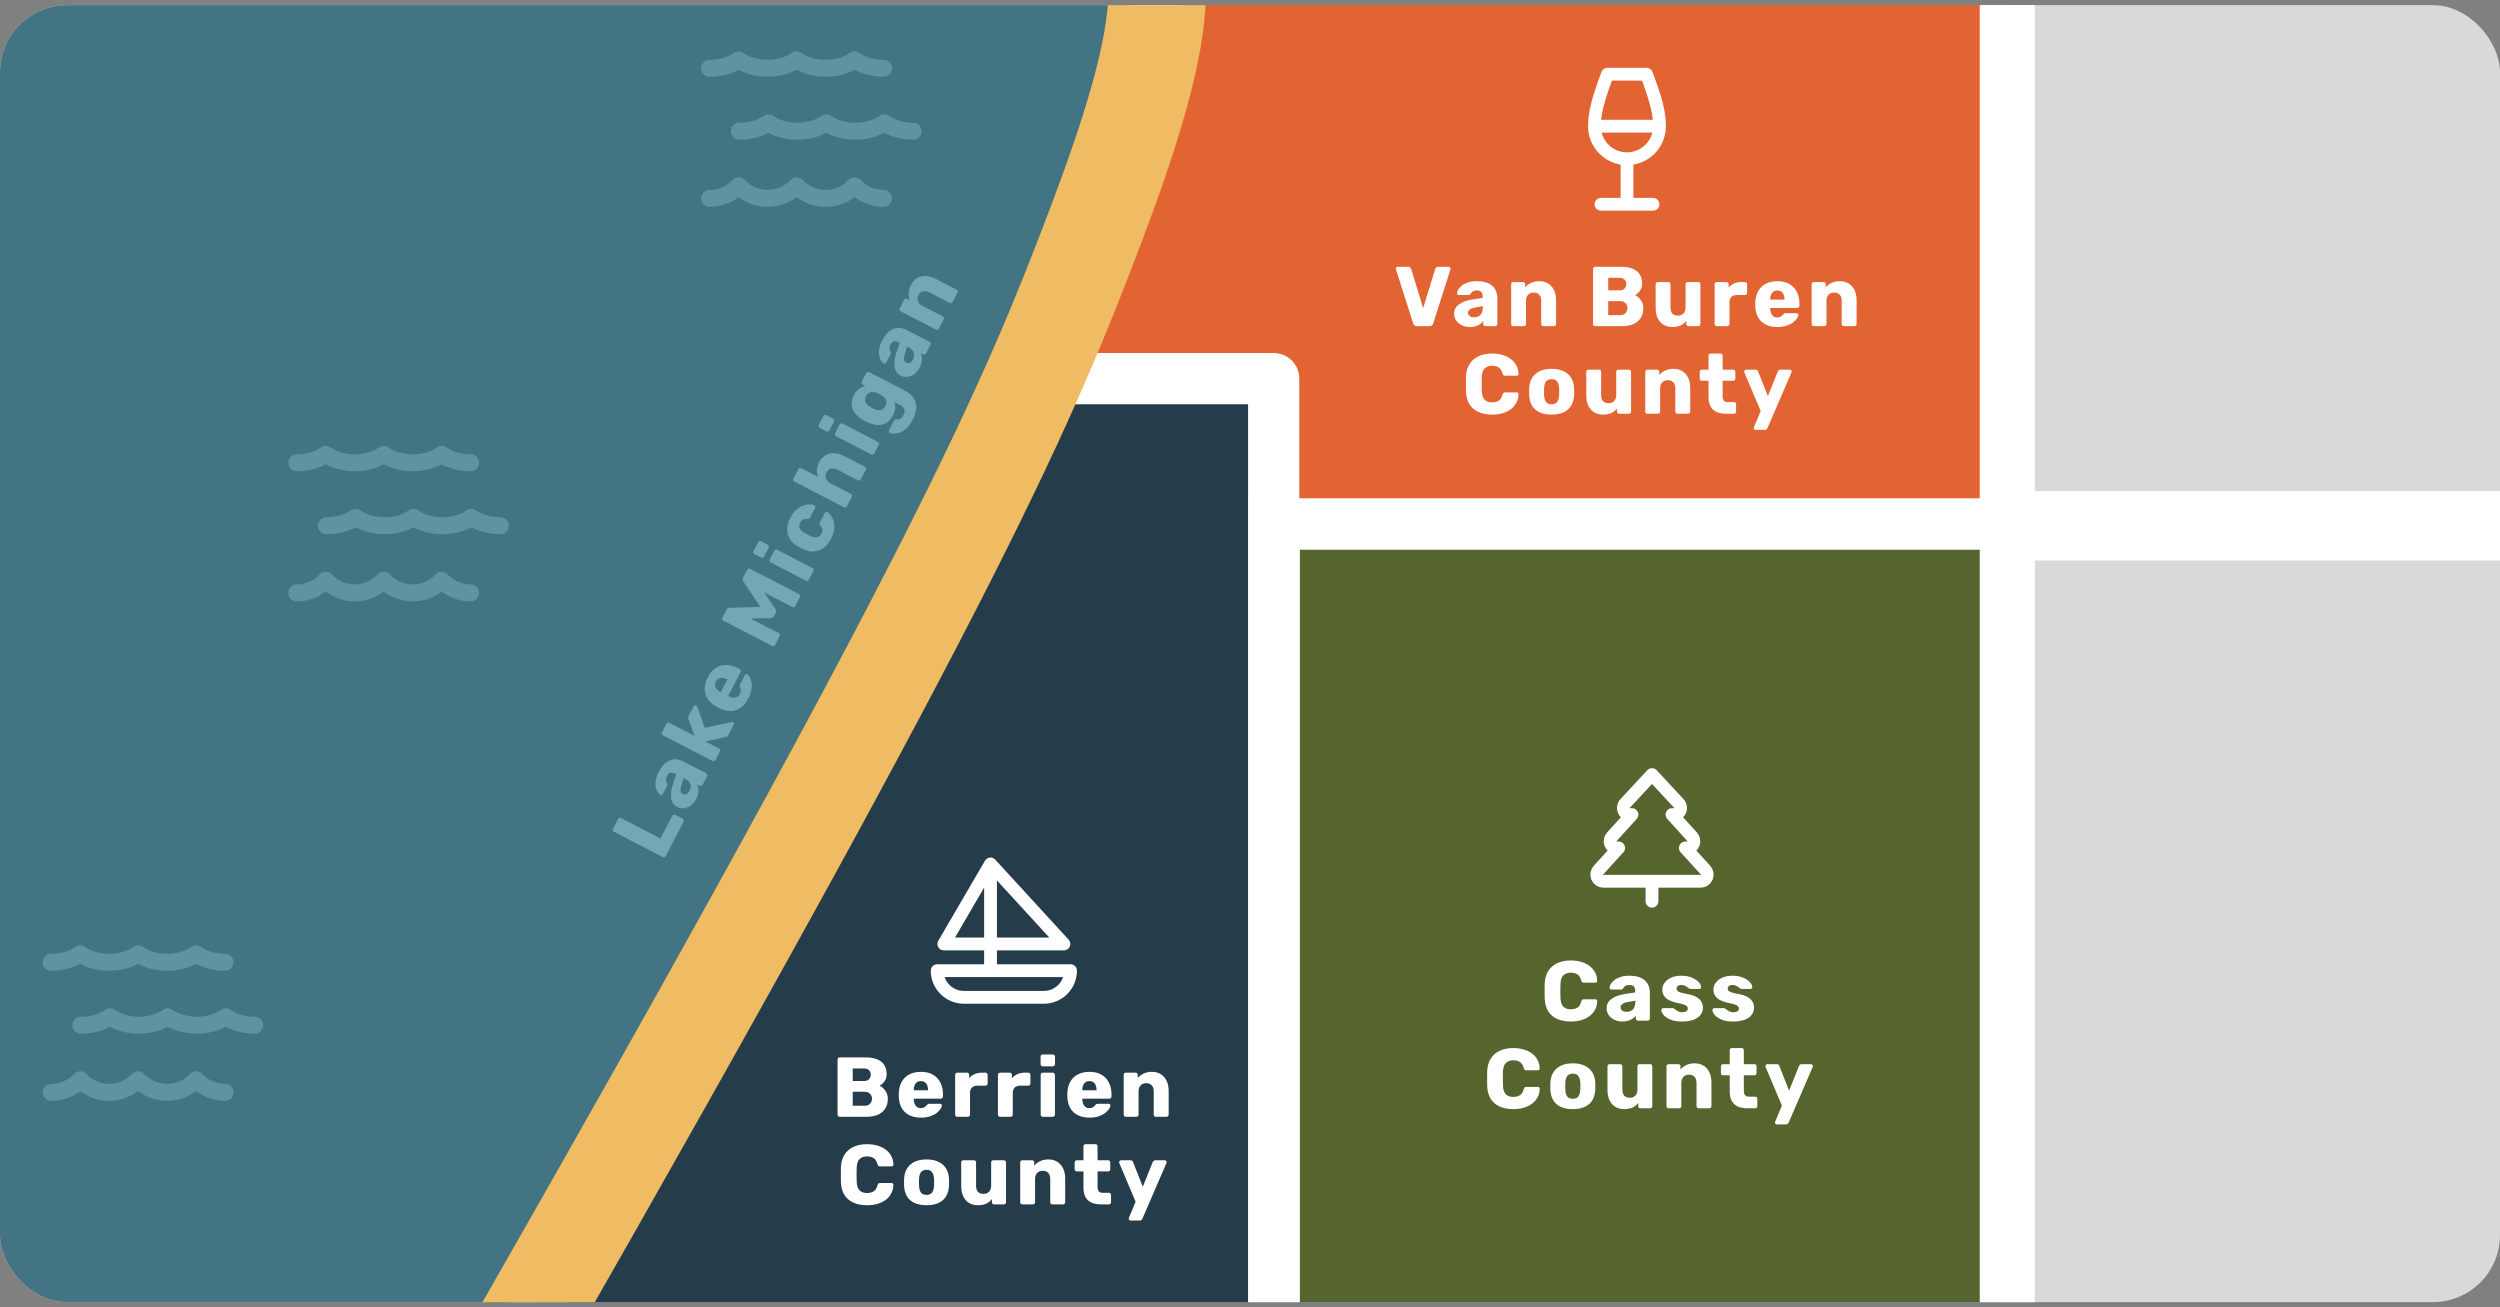 <svg xmlns="http://www.w3.org/2000/svg" width="371" height="194" viewBox="0 0 371 194" fill="none"><rect x="0" y="0" width="371" height="194" fill="#808080" stroke="none"/><g clip-path="url(#clip0_1366_2269)"><rect x="-44.911" y="-0.119" width="477.853" height="194.46" fill="#D9D9D9"></rect><rect x="-71.458" y="-0.783" width="369.341" height="195.123" fill="#427483"></rect><path d="M297.883 -4.876H172.002C171.29 16.263 157.277 50.464 143.026 77.778H297.883V-4.876Z" fill="#E26432" stroke="white" stroke-width="7.6" stroke-linejoin="round"></path><g clip-path="url(#clip1_1366_2269)"><path d="M237.586 30.312H245.306M236.621 18.731H246.271M236.621 18.731C236.621 16.801 237.103 14.87 238.551 11.01H244.341C245.789 14.87 246.271 16.801 246.271 18.731M236.621 18.731C236.621 20.011 237.129 21.238 238.034 22.143C238.939 23.048 240.166 23.556 241.446 23.556M246.271 18.731C246.271 20.011 245.763 21.238 244.858 22.143C243.953 23.048 242.726 23.556 241.446 23.556M241.446 23.556V30.312" stroke="white" stroke-width="1.9" stroke-linecap="round" stroke-linejoin="round"></path></g><path d="M153.991 56.189C135.646 92.375 105.349 151.845 76.998 198.411H189.014V56.189H153.991Z" fill="#253D4B" stroke="white" stroke-width="7.6" stroke-linejoin="round"></path><path d="M146.993 128.209L157.879 140.085H140.065L146.993 128.209ZM146.993 128.209V144.043M158.868 144.043H139.076C139.076 145.093 139.493 146.1 140.235 146.842C140.977 147.585 141.984 148.002 143.034 148.002H154.91C155.96 148.002 156.966 147.585 157.709 146.842C158.451 146.1 158.868 145.093 158.868 144.043Z" stroke="white" stroke-width="1.9" stroke-linecap="round" stroke-linejoin="round"></path><rect x="189.103" y="77.778" width="108.78" height="120.655" fill="#56642E" stroke="white" stroke-width="7.6"></rect><path d="M245.155 133.751V130.782M250.103 125.834L253.072 129.1C253.208 129.238 253.3 129.413 253.337 129.603C253.374 129.794 253.354 129.99 253.281 130.169C253.207 130.349 253.082 130.502 252.922 130.611C252.762 130.72 252.573 130.779 252.379 130.782H237.931C237.737 130.779 237.548 130.72 237.388 130.611C237.228 130.502 237.103 130.349 237.03 130.169C236.956 129.99 236.936 129.794 236.973 129.603C237.01 129.413 237.102 129.238 237.238 129.1L240.207 125.834H239.91C239.716 125.831 239.528 125.772 239.368 125.663C239.207 125.554 239.083 125.4 239.009 125.221C238.935 125.042 238.916 124.845 238.953 124.655C238.99 124.465 239.082 124.29 239.217 124.152L242.186 120.886H241.988C241.786 120.904 241.583 120.86 241.407 120.759C241.231 120.658 241.09 120.505 241.004 120.322C240.918 120.138 240.89 119.932 240.924 119.732C240.959 119.532 241.054 119.348 241.197 119.204L245.155 114.948L249.114 119.204C249.256 119.348 249.352 119.532 249.386 119.732C249.421 119.932 249.393 120.138 249.306 120.322C249.22 120.505 249.079 120.658 248.903 120.759C248.727 120.86 248.524 120.904 248.322 120.886H248.124L251.093 124.152C251.228 124.29 251.321 124.465 251.358 124.655C251.395 124.845 251.375 125.042 251.301 125.221C251.228 125.4 251.103 125.554 250.943 125.663C250.782 125.772 250.594 125.831 250.4 125.834H250.103Z" stroke="white" stroke-width="1.9" stroke-linecap="round" stroke-linejoin="round"></path><path d="M124.608 165.731C124.516 165.731 124.44 165.702 124.381 165.643C124.323 165.584 124.293 165.509 124.293 165.417V157.236C124.293 157.143 124.323 157.068 124.381 157.009C124.44 156.95 124.516 156.921 124.608 156.921H128.447C129.168 156.921 129.76 157.022 130.221 157.223C130.683 157.424 131.023 157.714 131.241 158.091C131.467 158.461 131.581 158.901 131.581 159.413C131.581 159.715 131.522 159.984 131.404 160.219C131.295 160.445 131.157 160.634 130.989 160.785C130.83 160.936 130.679 161.045 130.536 161.112C130.855 161.263 131.136 161.511 131.379 161.855C131.631 162.199 131.757 162.601 131.757 163.063C131.757 163.617 131.631 164.095 131.379 164.498C131.136 164.892 130.775 165.198 130.297 165.417C129.827 165.626 129.248 165.731 128.56 165.731H124.608ZM126.546 164.095H128.308C128.669 164.095 128.942 163.99 129.126 163.78C129.311 163.571 129.403 163.331 129.403 163.063C129.403 162.769 129.307 162.522 129.114 162.32C128.929 162.119 128.661 162.018 128.308 162.018H126.546V164.095ZM126.546 160.42H128.195C128.539 160.42 128.795 160.332 128.963 160.156C129.139 159.979 129.227 159.753 129.227 159.476C129.227 159.207 129.139 158.989 128.963 158.821C128.795 158.645 128.539 158.557 128.195 158.557H126.546V160.42ZM136.667 165.857C135.677 165.857 134.888 165.589 134.3 165.052C133.713 164.515 133.407 163.717 133.382 162.66C133.382 162.601 133.382 162.526 133.382 162.434C133.382 162.341 133.382 162.27 133.382 162.22C133.407 161.557 133.554 160.99 133.822 160.521C134.099 160.042 134.477 159.682 134.955 159.438C135.442 159.186 136.008 159.061 136.654 159.061C137.392 159.061 138.001 159.207 138.479 159.501C138.966 159.795 139.331 160.193 139.574 160.697C139.817 161.2 139.939 161.775 139.939 162.421V162.723C139.939 162.815 139.905 162.891 139.838 162.95C139.78 163.008 139.708 163.038 139.624 163.038H135.597C135.597 163.046 135.597 163.059 135.597 163.076C135.597 163.092 135.597 163.109 135.597 163.126C135.605 163.369 135.647 163.592 135.723 163.793C135.798 163.994 135.916 164.154 136.075 164.271C136.234 164.389 136.427 164.447 136.654 164.447C136.822 164.447 136.96 164.422 137.069 164.372C137.187 164.313 137.283 164.25 137.359 164.183C137.434 164.108 137.493 164.045 137.535 163.994C137.611 163.91 137.669 163.86 137.711 163.843C137.762 163.818 137.837 163.806 137.938 163.806H139.498C139.582 163.806 139.65 163.831 139.7 163.881C139.759 163.923 139.784 163.986 139.775 164.07C139.767 164.212 139.696 164.384 139.561 164.586C139.427 164.787 139.23 164.989 138.97 165.19C138.718 165.383 138.399 165.542 138.013 165.668C137.627 165.794 137.178 165.857 136.667 165.857ZM135.597 161.792H137.724V161.767C137.724 161.498 137.682 161.263 137.598 161.062C137.522 160.86 137.401 160.705 137.233 160.596C137.074 160.487 136.881 160.432 136.654 160.432C136.427 160.432 136.234 160.487 136.075 160.596C135.924 160.705 135.807 160.86 135.723 161.062C135.639 161.263 135.597 161.498 135.597 161.767V161.792ZM142.063 165.731C141.971 165.731 141.895 165.702 141.836 165.643C141.778 165.584 141.748 165.509 141.748 165.417V159.501C141.748 159.417 141.778 159.346 141.836 159.287C141.895 159.22 141.971 159.186 142.063 159.186H143.51C143.603 159.186 143.678 159.22 143.737 159.287C143.796 159.346 143.825 159.417 143.825 159.501V160.005C144.051 159.744 144.32 159.543 144.63 159.4C144.949 159.258 145.306 159.186 145.7 159.186H146.254C146.338 159.186 146.409 159.216 146.468 159.275C146.535 159.333 146.569 159.409 146.569 159.501V160.797C146.569 160.881 146.535 160.957 146.468 161.024C146.409 161.083 146.338 161.112 146.254 161.112H145.033C144.689 161.112 144.421 161.209 144.228 161.402C144.043 161.586 143.951 161.851 143.951 162.195V165.417C143.951 165.509 143.917 165.584 143.85 165.643C143.791 165.702 143.716 165.731 143.624 165.731H142.063ZM148.408 165.731C148.315 165.731 148.24 165.702 148.181 165.643C148.122 165.584 148.093 165.509 148.093 165.417V159.501C148.093 159.417 148.122 159.346 148.181 159.287C148.24 159.22 148.315 159.186 148.408 159.186H149.855C149.947 159.186 150.023 159.22 150.081 159.287C150.14 159.346 150.17 159.417 150.17 159.501V160.005C150.396 159.744 150.665 159.543 150.975 159.4C151.294 159.258 151.651 159.186 152.045 159.186H152.599C152.683 159.186 152.754 159.216 152.813 159.275C152.88 159.333 152.913 159.409 152.913 159.501V160.797C152.913 160.881 152.88 160.957 152.813 161.024C152.754 161.083 152.683 161.112 152.599 161.112H151.378C151.034 161.112 150.765 161.209 150.572 161.402C150.388 161.586 150.295 161.851 150.295 162.195V165.417C150.295 165.509 150.262 165.584 150.195 165.643C150.136 165.702 150.06 165.731 149.968 165.731H148.408ZM154.752 165.731C154.66 165.731 154.584 165.702 154.526 165.643C154.467 165.584 154.437 165.509 154.437 165.417V159.501C154.437 159.409 154.467 159.333 154.526 159.275C154.584 159.216 154.66 159.186 154.752 159.186H156.237C156.321 159.186 156.393 159.216 156.451 159.275C156.518 159.333 156.552 159.409 156.552 159.501V165.417C156.552 165.509 156.518 165.584 156.451 165.643C156.393 165.702 156.321 165.731 156.237 165.731H154.752ZM154.74 158.243C154.647 158.243 154.572 158.213 154.513 158.154C154.454 158.096 154.425 158.02 154.425 157.928V156.808C154.425 156.715 154.454 156.64 154.513 156.581C154.572 156.514 154.647 156.48 154.74 156.48H156.237C156.33 156.48 156.405 156.514 156.464 156.581C156.531 156.64 156.565 156.715 156.565 156.808V157.928C156.565 158.02 156.531 158.096 156.464 158.154C156.405 158.213 156.33 158.243 156.237 158.243H154.74ZM161.676 165.857C160.686 165.857 159.898 165.589 159.31 165.052C158.723 164.515 158.417 163.717 158.391 162.66C158.391 162.601 158.391 162.526 158.391 162.434C158.391 162.341 158.391 162.27 158.391 162.22C158.417 161.557 158.563 160.99 158.832 160.521C159.109 160.042 159.486 159.682 159.965 159.438C160.451 159.186 161.018 159.061 161.664 159.061C162.402 159.061 163.011 159.207 163.489 159.501C163.975 159.795 164.34 160.193 164.584 160.697C164.827 161.2 164.949 161.775 164.949 162.421V162.723C164.949 162.815 164.915 162.891 164.848 162.95C164.789 163.008 164.718 163.038 164.634 163.038H160.607C160.607 163.046 160.607 163.059 160.607 163.076C160.607 163.092 160.607 163.109 160.607 163.126C160.615 163.369 160.657 163.592 160.732 163.793C160.808 163.994 160.925 164.154 161.085 164.271C161.244 164.389 161.437 164.447 161.664 164.447C161.832 164.447 161.97 164.422 162.079 164.372C162.197 164.313 162.293 164.25 162.369 164.183C162.444 164.108 162.503 164.045 162.545 163.994C162.62 163.91 162.679 163.86 162.721 163.843C162.771 163.818 162.847 163.806 162.948 163.806H164.508C164.592 163.806 164.659 163.831 164.71 163.881C164.768 163.923 164.794 163.986 164.785 164.07C164.777 164.212 164.705 164.384 164.571 164.586C164.437 164.787 164.24 164.989 163.98 165.19C163.728 165.383 163.409 165.542 163.023 165.668C162.637 165.794 162.188 165.857 161.676 165.857ZM160.607 161.792H162.734V161.767C162.734 161.498 162.692 161.263 162.608 161.062C162.532 160.86 162.411 160.705 162.243 160.596C162.083 160.487 161.89 160.432 161.664 160.432C161.437 160.432 161.244 160.487 161.085 160.596C160.934 160.705 160.816 160.86 160.732 161.062C160.649 161.263 160.607 161.498 160.607 161.767V161.792ZM167.073 165.731C166.98 165.731 166.905 165.702 166.846 165.643C166.787 165.584 166.758 165.509 166.758 165.417V159.501C166.758 159.409 166.787 159.333 166.846 159.275C166.905 159.216 166.98 159.186 167.073 159.186H168.52C168.612 159.186 168.688 159.216 168.747 159.275C168.805 159.333 168.835 159.409 168.835 159.501V159.979C169.053 159.719 169.338 159.501 169.691 159.325C170.043 159.149 170.458 159.061 170.937 159.061C171.423 159.061 171.851 159.17 172.22 159.388C172.598 159.606 172.892 159.929 173.101 160.357C173.32 160.777 173.429 161.293 173.429 161.905V165.417C173.429 165.509 173.395 165.584 173.328 165.643C173.269 165.702 173.198 165.731 173.114 165.731H171.528C171.444 165.731 171.369 165.702 171.302 165.643C171.243 165.584 171.213 165.509 171.213 165.417V161.981C171.213 161.586 171.117 161.284 170.924 161.074C170.739 160.856 170.463 160.747 170.093 160.747C169.749 160.747 169.472 160.856 169.263 161.074C169.061 161.284 168.961 161.586 168.961 161.981V165.417C168.961 165.509 168.927 165.584 168.86 165.643C168.801 165.702 168.73 165.731 168.646 165.731H167.073ZM128.681 178.857C127.884 178.857 127.2 178.727 126.63 178.467C126.067 178.207 125.627 177.825 125.308 177.322C124.998 176.818 124.826 176.193 124.792 175.446C124.784 175.102 124.779 174.733 124.779 174.339C124.779 173.944 124.784 173.567 124.792 173.206C124.826 172.476 125.002 171.859 125.321 171.356C125.639 170.844 126.084 170.458 126.655 170.198C127.225 169.929 127.901 169.795 128.681 169.795C129.235 169.795 129.747 169.866 130.217 170.009C130.686 170.143 131.098 170.345 131.45 170.613C131.802 170.873 132.075 171.192 132.268 171.57C132.469 171.939 132.574 172.358 132.583 172.828C132.591 172.904 132.566 172.967 132.507 173.017C132.457 173.067 132.394 173.093 132.318 173.093H130.619C130.51 173.093 130.426 173.072 130.368 173.03C130.309 172.979 130.258 172.891 130.217 172.765C130.099 172.321 129.906 172.019 129.638 171.859C129.377 171.691 129.054 171.608 128.668 171.608C128.207 171.608 127.842 171.738 127.573 171.998C127.305 172.249 127.158 172.673 127.133 173.269C127.108 173.957 127.108 174.662 127.133 175.383C127.158 175.979 127.305 176.407 127.573 176.667C127.842 176.919 128.207 177.045 128.668 177.045C129.054 177.045 129.382 176.961 129.65 176.793C129.919 176.625 130.107 176.323 130.217 175.887C130.25 175.761 130.296 175.677 130.355 175.635C130.422 175.585 130.51 175.56 130.619 175.56H132.318C132.394 175.56 132.457 175.585 132.507 175.635C132.566 175.685 132.591 175.748 132.583 175.824C132.574 176.294 132.469 176.717 132.268 177.095C132.075 177.464 131.802 177.783 131.45 178.052C131.098 178.312 130.686 178.513 130.217 178.656C129.747 178.79 129.235 178.857 128.681 178.857ZM137.493 178.857C136.788 178.857 136.193 178.744 135.706 178.517C135.228 178.291 134.858 177.968 134.598 177.548C134.347 177.12 134.204 176.613 134.17 176.025C134.162 175.857 134.158 175.669 134.158 175.459C134.158 175.241 134.162 175.052 134.17 174.892C134.204 174.297 134.355 173.789 134.623 173.37C134.892 172.95 135.265 172.627 135.744 172.4C136.23 172.174 136.813 172.061 137.493 172.061C138.181 172.061 138.764 172.174 139.243 172.4C139.729 172.627 140.107 172.95 140.375 173.37C140.644 173.789 140.795 174.297 140.828 174.892C140.837 175.052 140.841 175.241 140.841 175.459C140.841 175.669 140.837 175.857 140.828 176.025C140.795 176.613 140.648 177.12 140.388 177.548C140.136 177.968 139.767 178.291 139.28 178.517C138.802 178.744 138.206 178.857 137.493 178.857ZM137.493 177.322C137.871 177.322 138.143 177.208 138.311 176.982C138.487 176.755 138.588 176.415 138.613 175.962C138.622 175.836 138.626 175.669 138.626 175.459C138.626 175.249 138.622 175.081 138.613 174.955C138.588 174.511 138.487 174.175 138.311 173.949C138.143 173.714 137.871 173.596 137.493 173.596C137.124 173.596 136.851 173.714 136.675 173.949C136.499 174.175 136.402 174.511 136.386 174.955C136.377 175.081 136.373 175.249 136.373 175.459C136.373 175.669 136.377 175.836 136.386 175.962C136.402 176.415 136.499 176.755 136.675 176.982C136.851 177.208 137.124 177.322 137.493 177.322ZM145.112 178.857C144.634 178.857 144.206 178.748 143.828 178.53C143.459 178.312 143.17 177.993 142.96 177.573C142.75 177.145 142.645 176.625 142.645 176.013V172.501C142.645 172.409 142.675 172.333 142.733 172.275C142.792 172.216 142.868 172.186 142.96 172.186H144.533C144.625 172.186 144.701 172.216 144.76 172.275C144.818 172.333 144.848 172.409 144.848 172.501V175.937C144.848 176.759 145.217 177.171 145.955 177.171C146.299 177.171 146.572 177.066 146.773 176.856C146.983 176.638 147.088 176.331 147.088 175.937V172.501C147.088 172.409 147.117 172.333 147.176 172.275C147.235 172.216 147.31 172.186 147.403 172.186H148.976C149.068 172.186 149.144 172.216 149.203 172.275C149.261 172.333 149.291 172.409 149.291 172.501V178.417C149.291 178.509 149.261 178.584 149.203 178.643C149.144 178.702 149.068 178.731 148.976 178.731H147.516C147.432 178.731 147.357 178.702 147.289 178.643C147.231 178.584 147.201 178.509 147.201 178.417V177.938C146.983 178.24 146.698 178.471 146.346 178.631C146.001 178.782 145.59 178.857 145.112 178.857ZM151.715 178.731C151.623 178.731 151.547 178.702 151.488 178.643C151.43 178.584 151.4 178.509 151.4 178.417V172.501C151.4 172.409 151.43 172.333 151.488 172.275C151.547 172.216 151.623 172.186 151.715 172.186H153.162C153.255 172.186 153.33 172.216 153.389 172.275C153.448 172.333 153.477 172.409 153.477 172.501V172.979C153.695 172.719 153.981 172.501 154.333 172.325C154.685 172.149 155.101 172.061 155.579 172.061C156.066 172.061 156.494 172.17 156.863 172.388C157.24 172.606 157.534 172.929 157.744 173.357C157.962 173.777 158.071 174.293 158.071 174.905V178.417C158.071 178.509 158.037 178.584 157.97 178.643C157.912 178.702 157.84 178.731 157.756 178.731H156.17C156.087 178.731 156.011 178.702 155.944 178.643C155.885 178.584 155.856 178.509 155.856 178.417V174.981C155.856 174.586 155.759 174.284 155.566 174.074C155.382 173.856 155.105 173.747 154.736 173.747C154.392 173.747 154.115 173.856 153.905 174.074C153.704 174.284 153.603 174.586 153.603 174.981V178.417C153.603 178.509 153.569 178.584 153.502 178.643C153.444 178.702 153.372 178.731 153.288 178.731H151.715ZM163.391 178.731C162.854 178.731 162.389 178.647 161.994 178.479C161.608 178.303 161.31 178.035 161.101 177.674C160.891 177.305 160.786 176.831 160.786 176.252V173.835H159.804C159.712 173.835 159.632 173.806 159.565 173.747C159.506 173.688 159.477 173.613 159.477 173.521V172.501C159.477 172.409 159.506 172.333 159.565 172.275C159.632 172.216 159.712 172.186 159.804 172.186H160.786V170.11C160.786 170.017 160.815 169.942 160.874 169.883C160.941 169.824 161.017 169.795 161.101 169.795H162.561C162.653 169.795 162.728 169.824 162.787 169.883C162.846 169.942 162.875 170.017 162.875 170.11V172.186H164.449C164.541 172.186 164.616 172.216 164.675 172.275C164.734 172.333 164.763 172.409 164.763 172.501V173.521C164.763 173.613 164.734 173.688 164.675 173.747C164.616 173.806 164.541 173.835 164.449 173.835H162.875V176.076C162.875 176.361 162.93 176.587 163.039 176.755C163.148 176.923 163.333 177.007 163.593 177.007H164.562C164.654 177.007 164.73 177.036 164.788 177.095C164.847 177.154 164.876 177.229 164.876 177.322V178.417C164.876 178.509 164.847 178.584 164.788 178.643C164.73 178.702 164.654 178.731 164.562 178.731H163.391ZM167.769 181.123C167.693 181.123 167.63 181.097 167.58 181.047C167.53 180.997 167.504 180.934 167.504 180.858C167.504 180.841 167.504 180.816 167.504 180.783C167.513 180.758 167.525 180.728 167.542 180.695L168.524 178.328L166.107 172.614C166.082 172.556 166.07 172.505 166.07 172.463C166.086 172.388 166.12 172.325 166.17 172.275C166.221 172.216 166.284 172.186 166.359 172.186H167.794C167.903 172.186 167.983 172.216 168.033 172.275C168.092 172.325 168.13 172.384 168.146 172.451L169.594 176.113L171.066 172.451C171.1 172.384 171.142 172.325 171.192 172.275C171.251 172.216 171.335 172.186 171.444 172.186H172.853C172.929 172.186 172.992 172.216 173.042 172.275C173.101 172.325 173.13 172.384 173.13 172.451C173.13 172.493 173.118 172.547 173.093 172.614L169.531 180.858C169.506 180.925 169.464 180.984 169.405 181.034C169.346 181.093 169.262 181.123 169.153 181.123H167.769Z" fill="white"></path><path d="M233.121 151.594C232.324 151.594 231.64 151.464 231.069 151.204C230.507 150.944 230.066 150.562 229.748 150.059C229.437 149.555 229.265 148.93 229.232 148.183C229.223 147.839 229.219 147.47 229.219 147.076C229.219 146.682 229.223 146.304 229.232 145.943C229.265 145.213 229.441 144.596 229.76 144.093C230.079 143.581 230.524 143.195 231.094 142.935C231.665 142.667 232.34 142.532 233.121 142.532C233.674 142.532 234.186 142.604 234.656 142.746C235.126 142.881 235.537 143.082 235.89 143.35C236.242 143.611 236.515 143.929 236.708 144.307C236.909 144.676 237.014 145.096 237.022 145.566C237.031 145.641 237.006 145.704 236.947 145.754C236.897 145.805 236.834 145.83 236.758 145.83H235.059C234.95 145.83 234.866 145.809 234.807 145.767C234.748 145.717 234.698 145.629 234.656 145.503C234.539 145.058 234.346 144.756 234.077 144.596C233.817 144.429 233.494 144.345 233.108 144.345C232.647 144.345 232.282 144.475 232.013 144.735C231.745 144.987 231.598 145.41 231.573 146.006C231.547 146.694 231.547 147.399 231.573 148.121C231.598 148.716 231.745 149.144 232.013 149.404C232.282 149.656 232.647 149.782 233.108 149.782C233.494 149.782 233.821 149.698 234.09 149.53C234.358 149.362 234.547 149.06 234.656 148.624C234.69 148.498 234.736 148.414 234.795 148.372C234.862 148.322 234.95 148.297 235.059 148.297H236.758C236.834 148.297 236.897 148.322 236.947 148.372C237.006 148.423 237.031 148.486 237.022 148.561C237.014 149.031 236.909 149.455 236.708 149.832C236.515 150.201 236.242 150.52 235.89 150.789C235.537 151.049 235.126 151.25 234.656 151.393C234.186 151.527 233.674 151.594 233.121 151.594ZM240.8 151.594C240.347 151.594 239.94 151.51 239.579 151.343C239.227 151.166 238.946 150.931 238.736 150.638C238.526 150.344 238.421 150.013 238.421 149.643C238.421 149.048 238.665 148.578 239.151 148.234C239.638 147.881 240.284 147.642 241.09 147.516L242.663 147.277V147.101C242.663 146.799 242.6 146.568 242.474 146.409C242.348 146.249 242.117 146.17 241.782 146.17C241.547 146.17 241.354 146.216 241.203 146.308C241.06 146.4 240.947 146.526 240.863 146.686C240.787 146.795 240.683 146.849 240.548 146.849H239.139C239.046 146.849 238.975 146.824 238.925 146.774C238.874 146.715 238.853 146.648 238.862 146.572C238.862 146.421 238.916 146.249 239.025 146.056C239.143 145.855 239.319 145.658 239.554 145.465C239.789 145.272 240.091 145.112 240.46 144.987C240.829 144.861 241.274 144.798 241.794 144.798C242.34 144.798 242.805 144.861 243.191 144.987C243.577 145.112 243.888 145.289 244.123 145.515C244.366 145.742 244.546 146.01 244.664 146.321C244.781 146.623 244.84 146.958 244.84 147.328V151.154C244.84 151.246 244.807 151.322 244.739 151.38C244.681 151.439 244.609 151.468 244.526 151.468H243.066C242.973 151.468 242.898 151.439 242.839 151.38C242.78 151.322 242.751 151.246 242.751 151.154V150.713C242.642 150.873 242.495 151.02 242.31 151.154C242.126 151.288 241.908 151.393 241.656 151.468C241.413 151.552 241.127 151.594 240.8 151.594ZM241.392 150.159C241.635 150.159 241.853 150.109 242.046 150.008C242.247 149.899 242.403 149.736 242.512 149.518C242.629 149.291 242.688 149.01 242.688 148.674V148.498L241.618 148.687C241.224 148.754 240.934 148.859 240.75 149.002C240.573 149.136 240.485 149.295 240.485 149.48C240.485 149.622 240.527 149.744 240.611 149.845C240.695 149.946 240.804 150.025 240.938 150.084C241.073 150.134 241.224 150.159 241.392 150.159ZM249.583 151.594C249.038 151.594 248.572 151.536 248.186 151.418C247.808 151.292 247.498 151.141 247.255 150.965C247.02 150.789 246.844 150.608 246.726 150.424C246.609 150.231 246.546 150.067 246.537 149.933C246.529 149.841 246.558 149.765 246.625 149.706C246.693 149.639 246.764 149.606 246.839 149.606H248.274C248.299 149.606 248.32 149.61 248.337 149.618C248.354 149.627 248.379 149.643 248.413 149.669C248.522 149.727 248.631 149.803 248.74 149.895C248.849 149.979 248.975 150.055 249.117 150.122C249.26 150.189 249.432 150.222 249.633 150.222C249.868 150.222 250.066 150.176 250.225 150.084C250.384 149.992 250.464 149.853 250.464 149.669C250.464 149.534 250.426 149.425 250.351 149.341C250.275 149.249 250.12 149.161 249.885 149.077C249.659 148.993 249.315 148.909 248.853 148.825C248.417 148.725 248.035 148.595 247.708 148.435C247.381 148.267 247.129 148.053 246.953 147.793C246.776 147.525 246.688 147.202 246.688 146.824C246.688 146.489 246.797 146.166 247.016 145.855C247.234 145.545 247.553 145.293 247.972 145.1C248.392 144.899 248.908 144.798 249.52 144.798C250.007 144.798 250.426 144.857 250.779 144.974C251.14 145.083 251.442 145.226 251.685 145.402C251.937 145.578 252.126 145.759 252.251 145.943C252.377 146.128 252.444 146.296 252.453 146.447C252.461 146.531 252.436 146.606 252.377 146.673C252.318 146.732 252.251 146.761 252.176 146.761H250.867C250.833 146.761 250.8 146.757 250.766 146.749C250.733 146.732 250.703 146.715 250.678 146.698C250.577 146.648 250.477 146.581 250.376 146.497C250.275 146.413 250.158 146.338 250.024 146.27C249.889 146.203 249.722 146.17 249.52 146.17C249.294 146.17 249.117 146.22 248.992 146.321C248.866 146.421 248.803 146.552 248.803 146.711C248.803 146.82 248.836 146.921 248.903 147.013C248.979 147.105 249.126 147.189 249.344 147.265C249.571 147.34 249.919 147.424 250.389 147.516C250.968 147.609 251.429 147.76 251.773 147.97C252.117 148.171 252.36 148.41 252.503 148.687C252.646 148.955 252.717 149.241 252.717 149.543C252.717 149.946 252.595 150.302 252.352 150.613C252.117 150.923 251.765 151.166 251.295 151.343C250.825 151.51 250.254 151.594 249.583 151.594ZM257.169 151.594C256.624 151.594 256.158 151.536 255.772 151.418C255.395 151.292 255.084 151.141 254.841 150.965C254.606 150.789 254.43 150.608 254.312 150.424C254.195 150.231 254.132 150.067 254.123 149.933C254.115 149.841 254.144 149.765 254.211 149.706C254.279 149.639 254.35 149.606 254.425 149.606H255.86C255.885 149.606 255.906 149.61 255.923 149.618C255.94 149.627 255.965 149.643 255.999 149.669C256.108 149.727 256.217 149.803 256.326 149.895C256.435 149.979 256.561 150.055 256.703 150.122C256.846 150.189 257.018 150.222 257.219 150.222C257.454 150.222 257.652 150.176 257.811 150.084C257.97 149.992 258.05 149.853 258.05 149.669C258.05 149.534 258.012 149.425 257.937 149.341C257.861 149.249 257.706 149.161 257.471 149.077C257.245 148.993 256.901 148.909 256.439 148.825C256.003 148.725 255.621 148.595 255.294 148.435C254.967 148.267 254.715 148.053 254.539 147.793C254.362 147.525 254.274 147.202 254.274 146.824C254.274 146.489 254.383 146.166 254.602 145.855C254.82 145.545 255.139 145.293 255.558 145.1C255.978 144.899 256.494 144.798 257.106 144.798C257.593 144.798 258.012 144.857 258.365 144.974C258.726 145.083 259.028 145.226 259.271 145.402C259.523 145.578 259.712 145.759 259.837 145.943C259.963 146.128 260.03 146.296 260.039 146.447C260.047 146.531 260.022 146.606 259.963 146.673C259.905 146.732 259.837 146.761 259.762 146.761H258.453C258.419 146.761 258.386 146.757 258.352 146.749C258.319 146.732 258.289 146.715 258.264 146.698C258.163 146.648 258.063 146.581 257.962 146.497C257.861 146.413 257.744 146.338 257.61 146.27C257.475 146.203 257.308 146.17 257.106 146.17C256.88 146.17 256.703 146.22 256.578 146.321C256.452 146.421 256.389 146.552 256.389 146.711C256.389 146.82 256.422 146.921 256.49 147.013C256.565 147.105 256.712 147.189 256.93 147.265C257.157 147.34 257.505 147.424 257.975 147.516C258.554 147.609 259.015 147.76 259.359 147.97C259.703 148.171 259.946 148.41 260.089 148.687C260.232 148.955 260.303 149.241 260.303 149.543C260.303 149.946 260.181 150.302 259.938 150.613C259.703 150.923 259.351 151.166 258.881 151.343C258.411 151.51 257.84 151.594 257.169 151.594ZM224.588 164.594C223.791 164.594 223.107 164.464 222.537 164.204C221.975 163.944 221.534 163.562 221.215 163.059C220.905 162.555 220.733 161.93 220.699 161.183C220.691 160.839 220.687 160.47 220.687 160.076C220.687 159.682 220.691 159.304 220.699 158.943C220.733 158.213 220.909 157.596 221.228 157.093C221.547 156.581 221.991 156.195 222.562 155.935C223.132 155.667 223.808 155.532 224.588 155.532C225.142 155.532 225.654 155.604 226.124 155.746C226.594 155.881 227.005 156.082 227.357 156.35C227.71 156.611 227.982 156.929 228.175 157.307C228.377 157.676 228.482 158.096 228.49 158.566C228.498 158.641 228.473 158.704 228.414 158.754C228.364 158.805 228.301 158.83 228.226 158.83H226.527C226.417 158.83 226.334 158.809 226.275 158.767C226.216 158.717 226.166 158.629 226.124 158.503C226.006 158.058 225.813 157.756 225.545 157.596C225.285 157.429 224.962 157.345 224.576 157.345C224.114 157.345 223.749 157.475 223.481 157.735C223.212 157.987 223.065 158.41 223.04 159.006C223.015 159.694 223.015 160.399 223.04 161.121C223.065 161.716 223.212 162.144 223.481 162.404C223.749 162.656 224.114 162.782 224.576 162.782C224.962 162.782 225.289 162.698 225.557 162.53C225.826 162.362 226.015 162.06 226.124 161.624C226.157 161.498 226.203 161.414 226.262 161.372C226.329 161.322 226.417 161.297 226.527 161.297H228.226C228.301 161.297 228.364 161.322 228.414 161.372C228.473 161.423 228.498 161.486 228.49 161.561C228.482 162.031 228.377 162.455 228.175 162.832C227.982 163.201 227.71 163.52 227.357 163.789C227.005 164.049 226.594 164.25 226.124 164.393C225.654 164.527 225.142 164.594 224.588 164.594ZM233.4 164.594C232.696 164.594 232.1 164.481 231.613 164.254C231.135 164.028 230.766 163.705 230.506 163.285C230.254 162.857 230.111 162.35 230.078 161.762C230.069 161.595 230.065 161.406 230.065 161.196C230.065 160.978 230.069 160.789 230.078 160.63C230.111 160.034 230.262 159.526 230.531 159.107C230.799 158.687 231.173 158.364 231.651 158.138C232.138 157.911 232.721 157.798 233.4 157.798C234.088 157.798 234.672 157.911 235.15 158.138C235.636 158.364 236.014 158.687 236.283 159.107C236.551 159.526 236.702 160.034 236.736 160.63C236.744 160.789 236.748 160.978 236.748 161.196C236.748 161.406 236.744 161.595 236.736 161.762C236.702 162.35 236.555 162.857 236.295 163.285C236.043 163.705 235.674 164.028 235.188 164.254C234.709 164.481 234.114 164.594 233.4 164.594ZM233.4 163.059C233.778 163.059 234.051 162.946 234.218 162.719C234.395 162.492 234.495 162.153 234.52 161.7C234.529 161.574 234.533 161.406 234.533 161.196C234.533 160.986 234.529 160.818 234.52 160.693C234.495 160.248 234.395 159.912 234.218 159.686C234.051 159.451 233.778 159.333 233.4 159.333C233.031 159.333 232.758 159.451 232.582 159.686C232.406 159.912 232.31 160.248 232.293 160.693C232.284 160.818 232.28 160.986 232.28 161.196C232.28 161.406 232.284 161.574 232.293 161.7C232.31 162.153 232.406 162.492 232.582 162.719C232.758 162.946 233.031 163.059 233.4 163.059ZM241.019 164.594C240.541 164.594 240.113 164.485 239.736 164.267C239.366 164.049 239.077 163.73 238.867 163.311C238.657 162.883 238.552 162.362 238.552 161.75V158.238C238.552 158.146 238.582 158.071 238.641 158.012C238.699 157.953 238.775 157.924 238.867 157.924H240.44C240.533 157.924 240.608 157.953 240.667 158.012C240.726 158.071 240.755 158.146 240.755 158.238V161.674C240.755 162.497 241.124 162.908 241.863 162.908C242.207 162.908 242.479 162.803 242.681 162.593C242.89 162.375 242.995 162.069 242.995 161.674V158.238C242.995 158.146 243.025 158.071 243.083 158.012C243.142 157.953 243.218 157.924 243.31 157.924H244.883C244.976 157.924 245.051 157.953 245.11 158.012C245.169 158.071 245.198 158.146 245.198 158.238V164.154C245.198 164.246 245.169 164.322 245.11 164.38C245.051 164.439 244.976 164.468 244.883 164.468H243.423C243.339 164.468 243.264 164.439 243.197 164.38C243.138 164.322 243.109 164.246 243.109 164.154V163.676C242.89 163.978 242.605 164.208 242.253 164.368C241.909 164.519 241.498 164.594 241.019 164.594ZM247.622 164.468C247.53 164.468 247.454 164.439 247.396 164.38C247.337 164.322 247.308 164.246 247.308 164.154V158.238C247.308 158.146 247.337 158.071 247.396 158.012C247.454 157.953 247.53 157.924 247.622 157.924H249.07C249.162 157.924 249.237 157.953 249.296 158.012C249.355 158.071 249.384 158.146 249.384 158.238V158.717C249.602 158.457 249.888 158.238 250.24 158.062C250.593 157.886 251.008 157.798 251.486 157.798C251.973 157.798 252.401 157.907 252.77 158.125C253.148 158.343 253.441 158.666 253.651 159.094C253.869 159.514 253.978 160.03 253.978 160.642V164.154C253.978 164.246 253.945 164.322 253.878 164.38C253.819 164.439 253.747 164.468 253.664 164.468H252.078C251.994 164.468 251.918 164.439 251.851 164.38C251.792 164.322 251.763 164.246 251.763 164.154V160.718C251.763 160.323 251.667 160.021 251.474 159.812C251.289 159.593 251.012 159.484 250.643 159.484C250.299 159.484 250.022 159.593 249.812 159.812C249.611 160.021 249.51 160.323 249.51 160.718V164.154C249.51 164.246 249.477 164.322 249.409 164.38C249.351 164.439 249.279 164.468 249.196 164.468H247.622ZM259.299 164.468C258.762 164.468 258.296 164.385 257.902 164.217C257.516 164.041 257.218 163.772 257.008 163.411C256.798 163.042 256.693 162.568 256.693 161.989V159.572H255.712C255.619 159.572 255.54 159.543 255.472 159.484C255.414 159.426 255.384 159.35 255.384 159.258V158.238C255.384 158.146 255.414 158.071 255.472 158.012C255.54 157.953 255.619 157.924 255.712 157.924H256.693V155.847C256.693 155.755 256.723 155.679 256.781 155.62C256.848 155.562 256.924 155.532 257.008 155.532H258.468C258.56 155.532 258.636 155.562 258.694 155.62C258.753 155.679 258.783 155.755 258.783 155.847V157.924H260.356C260.448 157.924 260.524 157.953 260.582 158.012C260.641 158.071 260.67 158.146 260.67 158.238V159.258C260.67 159.35 260.641 159.426 260.582 159.484C260.524 159.543 260.448 159.572 260.356 159.572H258.783V161.813C258.783 162.098 258.837 162.325 258.946 162.492C259.055 162.66 259.24 162.744 259.5 162.744H260.469C260.561 162.744 260.637 162.774 260.696 162.832C260.754 162.891 260.784 162.967 260.784 163.059V164.154C260.784 164.246 260.754 164.322 260.696 164.38C260.637 164.439 260.561 164.468 260.469 164.468H259.299ZM263.676 166.86C263.6 166.86 263.537 166.835 263.487 166.784C263.437 166.734 263.412 166.671 263.412 166.595C263.412 166.579 263.412 166.554 263.412 166.52C263.42 166.495 263.433 166.465 263.449 166.432L264.431 164.066L262.015 158.352C261.989 158.293 261.977 158.243 261.977 158.201C261.994 158.125 262.027 158.062 262.078 158.012C262.128 157.953 262.191 157.924 262.266 157.924H263.701C263.81 157.924 263.89 157.953 263.94 158.012C263.999 158.062 264.037 158.121 264.054 158.188L265.501 161.851L266.973 158.188C267.007 158.121 267.049 158.062 267.099 158.012C267.158 157.953 267.242 157.924 267.351 157.924H268.761C268.836 157.924 268.899 157.953 268.949 158.012C269.008 158.062 269.038 158.121 269.038 158.188C269.038 158.23 269.025 158.285 269 158.352L265.438 166.595C265.413 166.663 265.371 166.721 265.312 166.772C265.253 166.83 265.169 166.86 265.06 166.86H263.676Z" fill="white"></path><path d="M210.24 48.401C210.097 48.401 209.984 48.363 209.9 48.288C209.816 48.212 209.757 48.124 209.724 48.023L207.156 39.968C207.139 39.926 207.131 39.889 207.131 39.855C207.131 39.788 207.156 39.729 207.207 39.679C207.265 39.62 207.332 39.591 207.408 39.591H208.969C209.103 39.591 209.208 39.629 209.283 39.704C209.359 39.78 209.405 39.851 209.422 39.918L211.196 45.733L212.984 39.918C213.009 39.851 213.055 39.78 213.122 39.704C213.198 39.629 213.302 39.591 213.437 39.591H214.997C215.073 39.591 215.136 39.62 215.186 39.679C215.245 39.729 215.274 39.788 215.274 39.855C215.274 39.889 215.266 39.926 215.249 39.968L212.682 48.023C212.648 48.124 212.589 48.212 212.505 48.288C212.43 48.363 212.317 48.401 212.166 48.401H210.24ZM218.166 48.527C217.713 48.527 217.306 48.443 216.945 48.275C216.593 48.099 216.312 47.864 216.102 47.57C215.892 47.277 215.787 46.945 215.787 46.576C215.787 45.98 216.031 45.51 216.517 45.166C217.004 44.814 217.65 44.575 218.456 44.449L220.029 44.21V44.034C220.029 43.732 219.966 43.501 219.84 43.341C219.714 43.182 219.483 43.102 219.148 43.102C218.913 43.102 218.72 43.148 218.569 43.241C218.426 43.333 218.313 43.459 218.229 43.618C218.154 43.727 218.049 43.782 217.914 43.782H216.505C216.412 43.782 216.341 43.757 216.291 43.706C216.24 43.648 216.219 43.581 216.228 43.505C216.228 43.354 216.282 43.182 216.391 42.989C216.509 42.788 216.685 42.59 216.92 42.398C217.155 42.205 217.457 42.045 217.826 41.919C218.195 41.793 218.64 41.73 219.16 41.73C219.706 41.73 220.171 41.793 220.557 41.919C220.943 42.045 221.254 42.221 221.489 42.448C221.732 42.674 221.913 42.943 222.03 43.253C222.147 43.555 222.206 43.891 222.206 44.26V48.086C222.206 48.179 222.173 48.254 222.106 48.313C222.047 48.372 221.975 48.401 221.892 48.401H220.432C220.339 48.401 220.264 48.372 220.205 48.313C220.146 48.254 220.117 48.179 220.117 48.086V47.646C220.008 47.805 219.861 47.952 219.676 48.086C219.492 48.221 219.274 48.325 219.022 48.401C218.779 48.485 218.493 48.527 218.166 48.527ZM218.758 47.092C219.001 47.092 219.219 47.042 219.412 46.941C219.613 46.832 219.769 46.668 219.878 46.45C219.995 46.224 220.054 45.943 220.054 45.607V45.431L218.984 45.62C218.59 45.687 218.3 45.791 218.116 45.934C217.94 46.068 217.851 46.228 217.851 46.412C217.851 46.555 217.893 46.677 217.977 46.777C218.061 46.878 218.17 46.958 218.305 47.017C218.439 47.067 218.59 47.092 218.758 47.092ZM224.57 48.401C224.478 48.401 224.403 48.372 224.344 48.313C224.285 48.254 224.256 48.179 224.256 48.086V42.171C224.256 42.079 224.285 42.003 224.344 41.944C224.403 41.886 224.478 41.856 224.57 41.856H226.018C226.11 41.856 226.186 41.886 226.244 41.944C226.303 42.003 226.332 42.079 226.332 42.171V42.649C226.551 42.389 226.836 42.171 227.188 41.995C227.541 41.819 227.956 41.73 228.434 41.73C228.921 41.73 229.349 41.84 229.718 42.058C230.096 42.276 230.389 42.599 230.599 43.027C230.817 43.446 230.926 43.962 230.926 44.575V48.086C230.926 48.179 230.893 48.254 230.826 48.313C230.767 48.372 230.696 48.401 230.612 48.401H229.026C228.942 48.401 228.866 48.372 228.799 48.313C228.741 48.254 228.711 48.179 228.711 48.086V44.65C228.711 44.256 228.615 43.954 228.422 43.744C228.237 43.526 227.96 43.417 227.591 43.417C227.247 43.417 226.97 43.526 226.76 43.744C226.559 43.954 226.458 44.256 226.458 44.65V48.086C226.458 48.179 226.425 48.254 226.358 48.313C226.299 48.372 226.228 48.401 226.144 48.401H224.57ZM236.722 48.401C236.63 48.401 236.554 48.372 236.496 48.313C236.437 48.254 236.407 48.179 236.407 48.086V39.905C236.407 39.813 236.437 39.738 236.496 39.679C236.554 39.62 236.63 39.591 236.722 39.591H240.561C241.282 39.591 241.874 39.691 242.336 39.893C242.797 40.094 243.137 40.384 243.355 40.761C243.582 41.13 243.695 41.571 243.695 42.083C243.695 42.385 243.636 42.653 243.519 42.888C243.41 43.115 243.271 43.304 243.103 43.455C242.944 43.606 242.793 43.715 242.65 43.782C242.969 43.933 243.25 44.181 243.493 44.525C243.745 44.868 243.871 45.271 243.871 45.733C243.871 46.286 243.745 46.765 243.493 47.168C243.25 47.562 242.889 47.868 242.411 48.086C241.941 48.296 241.362 48.401 240.674 48.401H236.722ZM238.66 46.765H240.422C240.783 46.765 241.056 46.66 241.241 46.45C241.425 46.24 241.517 46.001 241.517 45.733C241.517 45.439 241.421 45.192 241.228 44.99C241.043 44.789 240.775 44.688 240.422 44.688H238.66V46.765ZM238.66 43.09H240.309C240.653 43.09 240.909 43.002 241.077 42.825C241.253 42.649 241.341 42.423 241.341 42.146C241.341 41.877 241.253 41.659 241.077 41.491C240.909 41.315 240.653 41.227 240.309 41.227H238.66V43.09ZM248.164 48.527C247.686 48.527 247.258 48.418 246.88 48.2C246.511 47.981 246.222 47.663 246.012 47.243C245.802 46.815 245.697 46.295 245.697 45.682V42.171C245.697 42.079 245.727 42.003 245.785 41.944C245.844 41.886 245.92 41.856 246.012 41.856H247.585C247.677 41.856 247.753 41.886 247.812 41.944C247.87 42.003 247.9 42.079 247.9 42.171V45.607C247.9 46.429 248.269 46.84 249.007 46.84C249.351 46.84 249.624 46.735 249.825 46.526C250.035 46.307 250.14 46.001 250.14 45.607V42.171C250.14 42.079 250.169 42.003 250.228 41.944C250.287 41.886 250.362 41.856 250.455 41.856H252.028C252.12 41.856 252.196 41.886 252.255 41.944C252.313 42.003 252.343 42.079 252.343 42.171V48.086C252.343 48.179 252.313 48.254 252.255 48.313C252.196 48.372 252.12 48.401 252.028 48.401H250.568C250.484 48.401 250.409 48.372 250.342 48.313C250.283 48.254 250.253 48.179 250.253 48.086V47.608C250.035 47.91 249.75 48.141 249.398 48.3C249.054 48.451 248.642 48.527 248.164 48.527ZM254.767 48.401C254.675 48.401 254.599 48.372 254.541 48.313C254.482 48.254 254.452 48.179 254.452 48.086V42.171C254.452 42.087 254.482 42.016 254.541 41.957C254.599 41.89 254.675 41.856 254.767 41.856H256.214C256.307 41.856 256.382 41.89 256.441 41.957C256.5 42.016 256.529 42.087 256.529 42.171V42.674C256.756 42.414 257.024 42.213 257.335 42.07C257.653 41.928 258.01 41.856 258.404 41.856H258.958C259.042 41.856 259.113 41.886 259.172 41.944C259.239 42.003 259.273 42.079 259.273 42.171V43.467C259.273 43.551 259.239 43.627 259.172 43.694C259.113 43.753 259.042 43.782 258.958 43.782H257.737C257.393 43.782 257.125 43.878 256.932 44.071C256.747 44.256 256.655 44.52 256.655 44.864V48.086C256.655 48.179 256.621 48.254 256.554 48.313C256.496 48.372 256.42 48.401 256.328 48.401H254.767ZM263.769 48.527C262.778 48.527 261.99 48.258 261.402 47.721C260.815 47.184 260.509 46.387 260.484 45.33C260.484 45.271 260.484 45.196 260.484 45.103C260.484 45.011 260.484 44.94 260.484 44.889C260.509 44.227 260.656 43.66 260.924 43.19C261.201 42.712 261.579 42.351 262.057 42.108C262.543 41.856 263.11 41.73 263.756 41.73C264.494 41.73 265.103 41.877 265.581 42.171C266.068 42.465 266.433 42.863 266.676 43.367C266.919 43.87 267.041 44.445 267.041 45.091V45.393C267.041 45.485 267.007 45.561 266.94 45.62C266.881 45.678 266.81 45.708 266.726 45.708H262.699C262.699 45.716 262.699 45.729 262.699 45.745C262.699 45.762 262.699 45.779 262.699 45.796C262.707 46.039 262.749 46.261 262.825 46.463C262.9 46.664 263.018 46.824 263.177 46.941C263.336 47.059 263.529 47.117 263.756 47.117C263.924 47.117 264.062 47.092 264.171 47.042C264.289 46.983 264.385 46.92 264.461 46.853C264.536 46.777 264.595 46.715 264.637 46.664C264.712 46.58 264.771 46.53 264.813 46.513C264.864 46.488 264.939 46.475 265.04 46.475H266.6C266.684 46.475 266.751 46.501 266.802 46.551C266.861 46.593 266.886 46.656 266.877 46.74C266.869 46.882 266.798 47.054 266.663 47.256C266.529 47.457 266.332 47.658 266.072 47.86C265.82 48.053 265.501 48.212 265.115 48.338C264.729 48.464 264.28 48.527 263.769 48.527ZM262.699 44.462H264.826V44.436C264.826 44.168 264.784 43.933 264.7 43.732C264.624 43.53 264.503 43.375 264.335 43.266C264.175 43.157 263.982 43.102 263.756 43.102C263.529 43.102 263.336 43.157 263.177 43.266C263.026 43.375 262.908 43.53 262.825 43.732C262.741 43.933 262.699 44.168 262.699 44.436V44.462ZM269.165 48.401C269.072 48.401 268.997 48.372 268.938 48.313C268.88 48.254 268.85 48.179 268.85 48.086V42.171C268.85 42.079 268.88 42.003 268.938 41.944C268.997 41.886 269.072 41.856 269.165 41.856H270.612C270.704 41.856 270.78 41.886 270.839 41.944C270.897 42.003 270.927 42.079 270.927 42.171V42.649C271.145 42.389 271.43 42.171 271.783 41.995C272.135 41.819 272.55 41.73 273.029 41.73C273.515 41.73 273.943 41.84 274.312 42.058C274.69 42.276 274.984 42.599 275.194 43.027C275.412 43.446 275.521 43.962 275.521 44.575V48.086C275.521 48.179 275.487 48.254 275.42 48.313C275.361 48.372 275.29 48.401 275.206 48.401H273.62C273.536 48.401 273.461 48.372 273.394 48.313C273.335 48.254 273.306 48.179 273.306 48.086V44.65C273.306 44.256 273.209 43.954 273.016 43.744C272.832 43.526 272.555 43.417 272.185 43.417C271.841 43.417 271.565 43.526 271.355 43.744C271.153 43.954 271.053 44.256 271.053 44.65V48.086C271.053 48.179 271.019 48.254 270.952 48.313C270.893 48.372 270.822 48.401 270.738 48.401H269.165ZM221.442 61.527C220.645 61.527 219.961 61.397 219.39 61.137C218.828 60.877 218.388 60.495 218.069 59.991C217.758 59.488 217.586 58.863 217.553 58.116C217.544 57.772 217.54 57.403 217.54 57.008C217.54 56.614 217.544 56.236 217.553 55.876C217.586 55.146 217.762 54.529 218.081 54.026C218.4 53.514 218.845 53.128 219.415 52.868C219.986 52.599 220.661 52.465 221.442 52.465C221.996 52.465 222.507 52.536 222.977 52.679C223.447 52.813 223.858 53.014 224.211 53.283C224.563 53.543 224.836 53.862 225.029 54.24C225.23 54.609 225.335 55.028 225.343 55.498C225.352 55.574 225.327 55.637 225.268 55.687C225.218 55.737 225.155 55.763 225.079 55.763H223.38C223.271 55.763 223.187 55.742 223.128 55.7C223.07 55.649 223.019 55.561 222.977 55.435C222.86 54.99 222.667 54.688 222.398 54.529C222.138 54.361 221.815 54.277 221.429 54.277C220.968 54.277 220.603 54.407 220.334 54.667C220.066 54.919 219.919 55.343 219.894 55.939C219.869 56.627 219.869 57.331 219.894 58.053C219.919 58.649 220.066 59.077 220.334 59.337C220.603 59.589 220.968 59.715 221.429 59.715C221.815 59.715 222.142 59.631 222.411 59.463C222.679 59.295 222.868 58.993 222.977 58.557C223.011 58.431 223.057 58.347 223.116 58.305C223.183 58.255 223.271 58.229 223.38 58.229H225.079C225.155 58.229 225.218 58.255 225.268 58.305C225.327 58.355 225.352 58.418 225.343 58.494C225.335 58.964 225.23 59.387 225.029 59.765C224.836 60.134 224.563 60.453 224.211 60.721C223.858 60.981 223.447 61.183 222.977 61.325C222.507 61.46 221.996 61.527 221.442 61.527ZM230.254 61.527C229.549 61.527 228.953 61.414 228.467 61.187C227.988 60.961 227.619 60.637 227.359 60.218C227.107 59.79 226.965 59.282 226.931 58.695C226.923 58.527 226.919 58.338 226.919 58.129C226.919 57.91 226.923 57.722 226.931 57.562C226.965 56.967 227.116 56.459 227.384 56.039C227.653 55.62 228.026 55.297 228.504 55.07C228.991 54.844 229.574 54.73 230.254 54.73C230.942 54.73 231.525 54.844 232.003 55.07C232.49 55.297 232.868 55.62 233.136 56.039C233.405 56.459 233.556 56.967 233.589 57.562C233.598 57.722 233.602 57.91 233.602 58.129C233.602 58.338 233.598 58.527 233.589 58.695C233.556 59.282 233.409 59.79 233.149 60.218C232.897 60.637 232.528 60.961 232.041 61.187C231.563 61.414 230.967 61.527 230.254 61.527ZM230.254 59.991C230.631 59.991 230.904 59.878 231.072 59.651C231.248 59.425 231.349 59.085 231.374 58.632C231.382 58.506 231.387 58.338 231.387 58.129C231.387 57.919 231.382 57.751 231.374 57.625C231.349 57.181 231.248 56.845 231.072 56.618C230.904 56.383 230.631 56.266 230.254 56.266C229.885 56.266 229.612 56.383 229.436 56.618C229.26 56.845 229.163 57.181 229.146 57.625C229.138 57.751 229.134 57.919 229.134 58.129C229.134 58.338 229.138 58.506 229.146 58.632C229.163 59.085 229.26 59.425 229.436 59.651C229.612 59.878 229.885 59.991 230.254 59.991ZM237.873 61.527C237.395 61.527 236.967 61.418 236.589 61.2C236.22 60.981 235.93 60.663 235.721 60.243C235.511 59.815 235.406 59.295 235.406 58.682V55.171C235.406 55.079 235.435 55.003 235.494 54.944C235.553 54.886 235.628 54.856 235.721 54.856H237.294C237.386 54.856 237.462 54.886 237.52 54.944C237.579 55.003 237.609 55.079 237.609 55.171V58.607C237.609 59.429 237.978 59.84 238.716 59.84C239.06 59.84 239.333 59.735 239.534 59.526C239.744 59.307 239.849 59.001 239.849 58.607V55.171C239.849 55.079 239.878 55.003 239.937 54.944C239.996 54.886 240.071 54.856 240.163 54.856H241.737C241.829 54.856 241.905 54.886 241.963 54.944C242.022 55.003 242.051 55.079 242.051 55.171V61.086C242.051 61.179 242.022 61.254 241.963 61.313C241.905 61.372 241.829 61.401 241.737 61.401H240.277C240.193 61.401 240.117 61.372 240.05 61.313C239.991 61.254 239.962 61.179 239.962 61.086V60.608C239.744 60.91 239.459 61.141 239.106 61.3C238.762 61.451 238.351 61.527 237.873 61.527ZM244.476 61.401C244.383 61.401 244.308 61.372 244.249 61.313C244.19 61.254 244.161 61.179 244.161 61.086V55.171C244.161 55.079 244.19 55.003 244.249 54.944C244.308 54.886 244.383 54.856 244.476 54.856H245.923C246.015 54.856 246.091 54.886 246.15 54.944C246.208 55.003 246.238 55.079 246.238 55.171V55.649C246.456 55.389 246.741 55.171 247.094 54.995C247.446 54.819 247.861 54.73 248.34 54.73C248.826 54.73 249.254 54.84 249.623 55.058C250.001 55.276 250.295 55.599 250.504 56.027C250.723 56.446 250.832 56.962 250.832 57.575V61.086C250.832 61.179 250.798 61.254 250.731 61.313C250.672 61.372 250.601 61.401 250.517 61.401H248.931C248.847 61.401 248.772 61.372 248.705 61.313C248.646 61.254 248.617 61.179 248.617 61.086V57.65C248.617 57.256 248.52 56.954 248.327 56.744C248.143 56.526 247.866 56.417 247.496 56.417C247.152 56.417 246.876 56.526 246.666 56.744C246.464 56.954 246.364 57.256 246.364 57.65V61.086C246.364 61.179 246.33 61.254 246.263 61.313C246.204 61.372 246.133 61.401 246.049 61.401H244.476ZM256.152 61.401C255.615 61.401 255.149 61.317 254.755 61.149C254.369 60.973 254.071 60.705 253.861 60.344C253.652 59.975 253.547 59.501 253.547 58.922V56.505H252.565C252.473 56.505 252.393 56.476 252.326 56.417C252.267 56.358 252.238 56.283 252.238 56.19V55.171C252.238 55.079 252.267 55.003 252.326 54.944C252.393 54.886 252.473 54.856 252.565 54.856H253.547V52.78C253.547 52.687 253.576 52.612 253.635 52.553C253.702 52.494 253.778 52.465 253.861 52.465H255.321C255.414 52.465 255.489 52.494 255.548 52.553C255.607 52.612 255.636 52.687 255.636 52.78V54.856H257.209C257.302 54.856 257.377 54.886 257.436 54.944C257.495 55.003 257.524 55.079 257.524 55.171V56.19C257.524 56.283 257.495 56.358 257.436 56.417C257.377 56.476 257.302 56.505 257.209 56.505H255.636V58.745C255.636 59.031 255.691 59.257 255.8 59.425C255.909 59.593 256.093 59.677 256.353 59.677H257.323C257.415 59.677 257.49 59.706 257.549 59.765C257.608 59.824 257.637 59.899 257.637 59.991V61.086C257.637 61.179 257.608 61.254 257.549 61.313C257.49 61.372 257.415 61.401 257.323 61.401H256.152ZM260.529 63.792C260.454 63.792 260.391 63.767 260.341 63.717C260.29 63.666 260.265 63.604 260.265 63.528C260.265 63.511 260.265 63.486 260.265 63.453C260.274 63.427 260.286 63.398 260.303 63.364L261.285 60.998L258.868 55.284C258.843 55.225 258.83 55.175 258.83 55.133C258.847 55.058 258.881 54.995 258.931 54.944C258.981 54.886 259.044 54.856 259.12 54.856H260.555C260.664 54.856 260.743 54.886 260.794 54.944C260.852 54.995 260.89 55.053 260.907 55.121L262.354 58.783L263.827 55.121C263.861 55.053 263.903 54.995 263.953 54.944C264.012 54.886 264.095 54.856 264.205 54.856H265.614C265.69 54.856 265.753 54.886 265.803 54.944C265.862 54.995 265.891 55.053 265.891 55.121C265.891 55.163 265.879 55.217 265.853 55.284L262.291 63.528C262.266 63.595 262.224 63.654 262.166 63.704C262.107 63.763 262.023 63.792 261.914 63.792H260.529Z" fill="white"></path><path d="M98.788 127.059C98.746 127.141 98.685 127.194 98.606 127.219C98.527 127.245 98.446 127.236 98.364 127.193L91.1 123.431C91.018 123.389 90.964 123.328 90.939 123.249C90.914 123.169 90.923 123.089 90.965 123.007L91.729 121.532C91.768 121.457 91.827 121.407 91.906 121.382C91.989 121.35 92.071 121.355 92.153 121.397L98.01 124.43L99.758 121.055C99.8 120.973 99.865 120.921 99.951 120.9C100.034 120.867 100.117 120.872 100.199 120.915L101.316 121.494C101.398 121.536 101.45 121.601 101.471 121.687C101.496 121.766 101.488 121.847 101.445 121.929L98.788 127.059ZM103.338 118.548C103.13 118.951 102.868 119.273 102.553 119.517C102.234 119.748 101.897 119.89 101.539 119.941C101.182 119.992 100.839 119.933 100.512 119.763C99.983 119.489 99.677 119.057 99.596 118.467C99.507 117.873 99.591 117.189 99.85 116.416L100.361 114.909L100.205 114.828C99.936 114.689 99.703 114.639 99.503 114.677C99.304 114.715 99.127 114.884 98.972 115.182C98.865 115.39 98.817 115.583 98.829 115.759C98.846 115.929 98.905 116.087 99.008 116.235C99.07 116.352 99.07 116.47 99.009 116.59L98.361 117.841C98.318 117.923 98.263 117.975 98.195 117.997C98.12 118.014 98.05 118.002 97.987 117.96C97.853 117.89 97.725 117.763 97.604 117.577C97.48 117.38 97.385 117.133 97.322 116.836C97.259 116.538 97.256 116.197 97.314 115.811C97.372 115.425 97.521 115.002 97.76 114.54C98.011 114.055 98.281 113.671 98.57 113.386C98.86 113.101 99.159 112.906 99.468 112.802C99.781 112.69 100.102 112.653 100.432 112.692C100.754 112.726 101.079 112.829 101.407 112.998L104.805 114.758C104.887 114.801 104.938 114.865 104.96 114.952C104.985 115.031 104.978 115.108 104.94 115.182L104.268 116.479C104.226 116.561 104.165 116.614 104.086 116.639C104.006 116.664 103.926 116.656 103.844 116.613L103.453 116.411C103.544 116.581 103.607 116.779 103.641 117.004C103.676 117.23 103.668 117.472 103.62 117.73C103.582 117.985 103.488 118.258 103.338 118.548ZM102.336 117.363C102.448 117.147 102.503 116.93 102.503 116.712C102.499 116.483 102.425 116.27 102.281 116.073C102.134 115.865 101.911 115.683 101.613 115.529L101.457 115.448L101.133 116.485C101.011 116.866 100.971 117.171 101.013 117.401C101.051 117.619 101.152 117.77 101.316 117.855C101.442 117.921 101.57 117.939 101.698 117.911C101.826 117.883 101.947 117.823 102.06 117.731C102.167 117.635 102.259 117.512 102.336 117.363ZM106.172 112.803C106.129 112.885 106.068 112.939 105.989 112.964C105.91 112.989 105.829 112.981 105.747 112.938L98.371 109.118C98.289 109.075 98.236 109.015 98.211 108.935C98.185 108.856 98.194 108.776 98.237 108.694L98.908 107.397C98.947 107.323 99.005 107.273 99.085 107.248C99.168 107.215 99.25 107.22 99.332 107.263L103.076 109.202L102.171 106.763C102.142 106.691 102.122 106.619 102.112 106.548C102.102 106.476 102.122 106.392 102.172 106.295L102.947 104.798C102.982 104.731 103.037 104.688 103.112 104.671C103.184 104.642 103.254 104.645 103.321 104.679C103.35 104.695 103.38 104.72 103.41 104.754C103.439 104.788 103.457 104.826 103.464 104.867L104.591 108.002L108.56 107.152C108.65 107.123 108.725 107.124 108.785 107.155C108.852 107.19 108.898 107.247 108.923 107.326C108.945 107.394 108.936 107.465 108.898 107.54L108.105 109.071C108.047 109.182 107.986 109.255 107.922 109.288C107.85 109.317 107.78 109.342 107.712 109.363L104.674 110.029L106.708 111.083C106.79 111.125 106.842 111.19 106.863 111.277C106.888 111.356 106.882 111.433 106.843 111.507L106.172 112.803ZM111.062 103.635C110.606 104.514 110.005 105.091 109.258 105.366C108.511 105.64 107.663 105.546 106.712 105.082C106.66 105.055 106.593 105.02 106.511 104.978C106.429 104.935 106.366 104.902 106.321 104.879C105.744 104.552 105.309 104.161 105.015 103.707C104.718 103.241 104.571 102.74 104.575 102.203C104.575 101.655 104.724 101.094 105.021 100.521C105.361 99.865 105.771 99.392 106.251 99.103C106.736 98.805 107.258 98.665 107.817 98.68C108.376 98.696 108.942 98.852 109.516 99.149L109.784 99.288C109.866 99.33 109.917 99.395 109.939 99.482C109.964 99.561 109.957 99.638 109.919 99.712L108.066 103.288C108.074 103.292 108.085 103.298 108.1 103.306C108.115 103.313 108.13 103.321 108.145 103.329C108.365 103.433 108.581 103.498 108.795 103.524C109.008 103.549 109.204 103.519 109.382 103.431C109.559 103.343 109.7 103.199 109.804 102.998C109.881 102.849 109.923 102.714 109.928 102.594C109.93 102.463 109.919 102.348 109.894 102.25C109.861 102.149 109.833 102.068 109.807 102.007C109.767 101.902 109.75 101.826 109.754 101.781C109.755 101.725 109.778 101.652 109.825 101.563L110.542 100.177C110.581 100.102 110.634 100.054 110.702 100.033C110.766 100 110.834 100.007 110.905 100.053C111.027 100.126 111.147 100.268 111.264 100.48C111.381 100.692 111.47 100.959 111.529 101.283C111.584 101.595 111.579 101.952 111.513 102.352C111.448 102.753 111.297 103.181 111.062 103.635ZM106.96 102.715L107.938 100.827L107.916 100.815C107.677 100.692 107.449 100.621 107.232 100.603C107.019 100.577 106.825 100.614 106.651 100.713C106.481 100.804 106.343 100.95 106.239 101.151C106.135 101.353 106.095 101.549 106.118 101.741C106.146 101.925 106.229 102.101 106.37 102.268C106.51 102.435 106.699 102.58 106.938 102.704L106.96 102.715ZM115.017 95.724C114.979 95.799 114.918 95.853 114.835 95.885C114.756 95.91 114.675 95.901 114.593 95.859L107.329 92.097C107.247 92.054 107.193 91.993 107.168 91.914C107.147 91.828 107.155 91.747 107.194 91.673L107.819 90.466C107.881 90.346 107.961 90.274 108.059 90.249C108.153 90.213 108.223 90.197 108.268 90.202L112.818 90.064L110.305 86.268C110.279 86.226 110.25 86.164 110.218 86.081C110.181 85.987 110.196 85.876 110.262 85.749L110.881 84.553C110.924 84.472 110.984 84.418 111.063 84.393C111.147 84.36 111.229 84.365 111.311 84.408L118.575 88.17C118.657 88.212 118.709 88.277 118.73 88.364C118.755 88.443 118.747 88.523 118.704 88.605L118.015 89.935C117.973 90.017 117.91 90.075 117.827 90.107C117.748 90.132 117.668 90.124 117.586 90.081L113.395 87.91L115.076 90.383C115.128 90.448 115.164 90.523 115.186 90.61C115.207 90.697 115.191 90.792 115.137 90.896L114.836 91.477C114.782 91.582 114.713 91.65 114.63 91.683C114.547 91.715 114.462 91.733 114.376 91.735L111.386 91.789L115.577 93.959C115.659 94.002 115.713 94.062 115.738 94.142C115.763 94.221 115.754 94.301 115.712 94.383L115.017 95.724ZM120.031 86.044C119.988 86.126 119.927 86.18 119.848 86.205C119.769 86.23 119.689 86.221 119.607 86.179L114.354 83.459C114.272 83.416 114.218 83.355 114.193 83.276C114.168 83.197 114.177 83.116 114.219 83.034L114.902 81.716C114.941 81.641 115 81.591 115.079 81.566C115.162 81.534 115.244 81.538 115.326 81.581L120.579 84.301C120.661 84.344 120.713 84.408 120.734 84.495C120.759 84.574 120.752 84.651 120.714 84.725L120.031 86.044ZM113.375 82.611C113.333 82.693 113.272 82.747 113.193 82.772C113.114 82.797 113.033 82.789 112.951 82.746L111.956 82.231C111.874 82.189 111.821 82.128 111.796 82.049C111.763 81.966 111.768 81.883 111.81 81.801L112.499 80.471C112.542 80.389 112.606 80.338 112.693 80.316C112.776 80.284 112.858 80.289 112.94 80.331L113.935 80.846C114.017 80.889 114.069 80.953 114.09 81.04C114.115 81.119 114.106 81.2 114.064 81.281L113.375 82.611ZM123.321 79.965C123.036 80.516 122.682 80.952 122.261 81.273C121.84 81.593 121.374 81.782 120.863 81.838C120.348 81.883 119.816 81.778 119.268 81.523C119.145 81.468 118.994 81.395 118.816 81.302C118.629 81.206 118.478 81.123 118.363 81.054C117.831 80.75 117.438 80.376 117.186 79.934C116.926 79.487 116.805 78.999 116.824 78.471C116.846 77.934 117 77.391 117.286 76.839C117.552 76.325 117.854 75.924 118.193 75.636C118.523 75.344 118.856 75.139 119.192 75.02C119.528 74.901 119.84 74.845 120.129 74.853C120.414 74.85 120.644 74.889 120.82 74.97C120.898 75.001 120.952 75.062 120.98 75.152C121.002 75.239 120.993 75.32 120.954 75.394L120.219 76.813C120.177 76.895 120.125 76.949 120.065 76.974C120.005 77 119.927 77.012 119.834 77.01C119.556 76.98 119.333 77.011 119.162 77.102C118.996 77.186 118.857 77.336 118.745 77.552C118.591 77.85 118.568 78.131 118.677 78.396C118.789 78.653 119.043 78.892 119.438 79.116C119.732 79.278 119.996 79.415 120.231 79.527C120.649 79.724 120.991 79.793 121.258 79.733C121.53 79.665 121.742 79.483 121.897 79.185C122.016 78.954 122.062 78.746 122.035 78.562C122.008 78.377 121.9 78.184 121.711 77.983C121.656 77.907 121.621 77.837 121.607 77.773C121.593 77.709 121.607 77.636 121.65 77.554L122.385 76.135C122.423 76.06 122.488 76.009 122.578 75.98C122.662 75.947 122.738 75.954 122.809 76C122.932 76.073 123.062 76.188 123.198 76.344C123.327 76.495 123.448 76.69 123.561 76.928C123.674 77.166 123.753 77.443 123.797 77.759C123.838 78.064 123.824 78.401 123.755 78.772C123.686 79.142 123.541 79.54 123.321 79.965ZM125.674 75.148C125.632 75.23 125.571 75.283 125.492 75.308C125.413 75.334 125.332 75.325 125.25 75.282L117.874 71.462C117.792 71.42 117.738 71.359 117.713 71.28C117.688 71.201 117.697 71.12 117.739 71.038L118.48 69.607C118.523 69.525 118.583 69.472 118.663 69.447C118.742 69.422 118.822 69.43 118.904 69.473L121.397 70.763C121.27 70.443 121.215 70.102 121.231 69.742C121.244 69.371 121.35 68.992 121.551 68.604C121.775 68.172 122.071 67.838 122.438 67.603C122.809 67.361 123.235 67.241 123.715 67.245C124.188 67.244 124.696 67.384 125.24 67.666L128.358 69.281C128.44 69.323 128.494 69.384 128.519 69.463C128.544 69.542 128.536 69.623 128.493 69.705L127.746 71.147C127.708 71.221 127.647 71.275 127.564 71.307C127.485 71.332 127.404 71.324 127.322 71.281L124.271 69.701C123.921 69.52 123.609 69.466 123.333 69.541C123.055 69.605 122.831 69.801 122.661 70.129C122.503 70.434 122.472 70.73 122.569 71.017C122.659 71.299 122.879 71.531 123.229 71.713L126.28 73.293C126.362 73.335 126.416 73.396 126.441 73.475C126.466 73.555 126.458 73.635 126.415 73.717L125.674 75.148ZM129.728 67.32C129.686 67.402 129.625 67.456 129.546 67.481C129.467 67.506 129.386 67.497 129.304 67.455L124.051 64.734C123.97 64.692 123.916 64.631 123.891 64.552C123.866 64.473 123.874 64.392 123.917 64.31L124.6 62.991C124.638 62.917 124.697 62.867 124.776 62.842C124.859 62.809 124.942 62.814 125.024 62.857L130.277 65.577C130.359 65.62 130.41 65.684 130.432 65.771C130.457 65.85 130.45 65.927 130.411 66.001L129.728 67.32ZM123.073 63.887C123.03 63.969 122.97 64.023 122.89 64.048C122.811 64.073 122.731 64.064 122.649 64.022L121.654 63.507C121.572 63.464 121.519 63.404 121.493 63.324C121.461 63.241 121.466 63.159 121.508 63.077L122.197 61.747C122.239 61.665 122.304 61.613 122.391 61.592C122.474 61.559 122.556 61.564 122.638 61.607L123.633 62.122C123.715 62.164 123.766 62.229 123.788 62.316C123.813 62.395 123.804 62.475 123.762 62.557L123.073 63.887ZM135.458 62.277C135.161 62.851 134.84 63.289 134.494 63.592C134.152 63.887 133.819 64.093 133.494 64.208C133.174 64.316 132.884 64.365 132.625 64.354C132.374 64.346 132.187 64.315 132.064 64.261C131.978 64.226 131.924 64.165 131.903 64.079C131.882 63.992 131.892 63.908 131.935 63.826L132.67 62.407C132.705 62.339 132.749 62.291 132.802 62.262C132.866 62.229 132.947 62.219 133.044 62.232C133.145 62.237 133.256 62.233 133.376 62.219C133.501 62.199 133.618 62.146 133.728 62.061C133.849 61.973 133.962 61.828 134.066 61.627C134.182 61.404 134.241 61.198 134.244 61.01C134.254 60.827 134.196 60.655 134.071 60.496C133.953 60.34 133.76 60.193 133.492 60.054L132.743 59.666C132.84 59.934 132.879 60.233 132.86 60.563C132.832 60.889 132.72 61.242 132.524 61.622C132.327 62.002 132.097 62.308 131.835 62.541C131.573 62.774 131.28 62.929 130.956 63.007C130.632 63.085 130.281 63.097 129.903 63.043C129.528 62.981 129.127 62.853 128.698 62.66C128.5 62.567 128.307 62.466 128.117 62.359C127.726 62.128 127.397 61.877 127.131 61.607C126.865 61.337 126.666 61.045 126.536 60.732C126.409 60.411 126.361 60.074 126.392 59.722C126.416 59.366 126.526 58.998 126.723 58.618C126.932 58.215 127.187 57.913 127.49 57.711C127.79 57.498 128.103 57.358 128.431 57.291L128.017 57.077C127.943 57.038 127.893 56.98 127.868 56.9C127.835 56.817 127.84 56.735 127.883 56.653L128.548 55.368C128.591 55.286 128.655 55.234 128.742 55.213C128.825 55.18 128.904 55.183 128.978 55.222L134.354 58.006C134.92 58.299 135.337 58.662 135.605 59.093C135.873 59.525 135.995 60.009 135.973 60.545C135.95 61.081 135.779 61.659 135.458 62.277ZM131.383 60.266C131.507 60.028 131.555 59.807 131.528 59.604C131.501 59.401 131.423 59.223 131.293 59.071C131.168 58.912 131.014 58.78 130.832 58.676C130.754 58.626 130.64 58.563 130.491 58.486C130.342 58.408 130.228 58.354 130.15 58.323C129.952 58.23 129.752 58.179 129.55 58.168C129.351 58.151 129.165 58.191 128.991 58.29C128.809 58.385 128.657 58.551 128.533 58.79C128.406 59.036 128.356 59.26 128.383 59.463C128.414 59.659 128.502 59.837 128.646 59.996C128.794 60.148 128.972 60.288 129.18 60.415C129.34 60.507 129.508 60.594 129.683 60.675C129.907 60.772 130.124 60.837 130.333 60.87C130.547 60.896 130.742 60.865 130.92 60.777C131.102 60.682 131.256 60.512 131.383 60.266ZM136.496 54.526C136.288 54.928 136.026 55.251 135.711 55.495C135.393 55.726 135.055 55.868 134.698 55.919C134.34 55.97 133.998 55.911 133.67 55.741C133.141 55.467 132.836 55.035 132.754 54.445C132.665 53.85 132.75 53.167 133.008 52.394L133.52 50.887L133.363 50.806C133.095 50.667 132.861 50.617 132.662 50.655C132.462 50.693 132.285 50.862 132.131 51.16C132.023 51.368 131.975 51.561 131.988 51.737C132.004 51.907 132.064 52.065 132.167 52.213C132.229 52.33 132.229 52.448 132.167 52.568L131.519 53.819C131.476 53.901 131.421 53.953 131.353 53.974C131.278 53.992 131.209 53.98 131.146 53.938C131.012 53.868 130.884 53.741 130.763 53.555C130.638 53.358 130.544 53.111 130.481 52.814C130.417 52.516 130.415 52.175 130.473 51.789C130.531 51.403 130.679 50.98 130.919 50.518C131.169 50.033 131.439 49.649 131.729 49.364C132.018 49.079 132.317 48.884 132.626 48.78C132.939 48.668 133.261 48.631 133.591 48.67C133.913 48.704 134.238 48.807 134.566 48.976L137.963 50.736C138.045 50.779 138.097 50.843 138.118 50.93C138.143 51.009 138.136 51.086 138.098 51.16L137.426 52.457C137.384 52.538 137.323 52.592 137.244 52.617C137.165 52.642 137.084 52.634 137.002 52.591L136.611 52.389C136.703 52.559 136.765 52.757 136.8 52.982C136.834 53.208 136.827 53.45 136.778 53.708C136.741 53.963 136.647 54.236 136.496 54.526ZM135.494 53.341C135.606 53.125 135.662 52.908 135.661 52.69C135.657 52.461 135.583 52.248 135.439 52.051C135.292 51.843 135.07 51.661 134.772 51.507L134.615 51.426L134.291 52.463C134.169 52.844 134.129 53.149 134.171 53.379C134.209 53.597 134.31 53.748 134.474 53.833C134.601 53.899 134.728 53.917 134.856 53.889C134.984 53.861 135.105 53.801 135.219 53.709C135.325 53.613 135.417 53.49 135.494 53.341ZM139.33 48.781C139.287 48.863 139.227 48.917 139.147 48.942C139.068 48.967 138.988 48.959 138.906 48.916L133.653 46.196C133.571 46.153 133.518 46.092 133.492 46.013C133.467 45.934 133.476 45.853 133.518 45.772L134.184 44.486C134.226 44.404 134.287 44.351 134.366 44.326C134.446 44.3 134.526 44.309 134.608 44.352L135.033 44.572C134.902 44.258 134.84 43.904 134.845 43.511C134.851 43.117 134.964 42.707 135.184 42.283C135.407 41.85 135.701 41.521 136.065 41.293C136.432 41.058 136.854 40.946 137.33 40.956C137.803 40.956 138.312 41.096 138.855 41.378L141.974 42.993C142.056 43.035 142.107 43.1 142.128 43.186C142.154 43.266 142.147 43.342 142.108 43.417L141.379 44.825C141.34 44.9 141.28 44.953 141.197 44.986C141.117 45.011 141.037 45.002 140.955 44.96L137.904 43.38C137.554 43.198 137.241 43.145 136.966 43.22C136.687 43.283 136.463 43.479 136.293 43.807C136.135 44.112 136.105 44.408 136.202 44.695C136.296 44.97 136.518 45.199 136.868 45.38L139.919 46.96C140.001 47.003 140.052 47.067 140.074 47.154C140.099 47.233 140.092 47.31 140.053 47.384L139.33 48.781Z" fill="#74A6B5"></path><path d="M105.316 29.439C106.878 29.439 108.44 28.815 109.618 27.571C111.975 30.06 115.867 30.06 118.222 27.571C120.578 30.062 124.469 30.062 126.825 27.571H126.816C127.994 28.815 129.556 29.439 131.118 29.439" stroke="#6092A1" stroke-width="2.517" stroke-linecap="round" stroke-linejoin="round"></path><path d="M44.044 87.987C45.606 87.987 47.167 87.364 48.346 86.119C50.702 88.609 54.595 88.609 56.949 86.119C59.306 88.611 63.196 88.611 65.553 86.119H65.543C66.722 87.364 68.284 87.987 69.845 87.987" stroke="#6092A1" stroke-width="2.517" stroke-linecap="round" stroke-linejoin="round"></path><path d="M7.6 162.107C9.161 162.107 10.723 161.484 11.901 160.239C14.258 162.729 18.15 162.729 20.505 160.239C22.861 162.731 26.752 162.731 29.108 160.239H29.099C30.277 161.484 31.839 162.107 33.401 162.107" stroke="#6092A1" stroke-width="2.517" stroke-linecap="round" stroke-linejoin="round"></path><path d="M109.722 19.473C111.283 19.473 112.845 19.058 114.023 18.228C116.38 19.887 120.272 19.887 122.627 18.228C124.983 19.889 128.874 19.889 131.23 18.228H131.221C132.4 19.058 133.961 19.473 135.523 19.473" stroke="#6092A1" stroke-width="2.517" stroke-linecap="round" stroke-linejoin="round"></path><path d="M48.449 78.022C50.011 78.022 51.573 77.606 52.751 76.776C55.108 78.436 59 78.436 61.355 76.776C63.711 78.437 67.602 78.437 69.958 76.776H69.949C71.127 77.606 72.689 78.022 74.251 78.022" stroke="#6092A1" stroke-width="2.517" stroke-linecap="round" stroke-linejoin="round"></path><path d="M12.005 152.142C13.567 152.142 15.128 151.726 16.307 150.896C18.663 152.556 22.555 152.556 24.91 150.896C27.267 152.557 31.157 152.557 33.514 150.896H33.505C34.683 151.726 36.245 152.142 37.806 152.142" stroke="#6092A1" stroke-width="2.517" stroke-linecap="round" stroke-linejoin="round"></path><path d="M105.316 10.13C106.878 10.13 108.44 9.715 109.618 8.885C111.974 10.545 115.866 10.545 118.221 8.885C120.577 10.545 124.469 10.545 126.826 8.885H126.816C127.994 9.715 129.556 10.13 131.118 10.13" stroke="#6092A1" stroke-width="2.517" stroke-linecap="round" stroke-linejoin="round"></path><path d="M44.044 68.679C45.606 68.679 47.167 68.264 48.345 67.433C50.702 69.094 54.594 69.094 56.948 67.433C59.305 69.094 63.197 69.094 65.553 67.433H65.544C66.722 68.264 68.284 68.679 69.845 68.679" stroke="#6092A1" stroke-width="2.517" stroke-linecap="round" stroke-linejoin="round"></path><path d="M7.6 142.799C9.161 142.799 10.723 142.384 11.901 141.554C14.257 143.214 18.149 143.214 20.504 141.554C22.86 143.214 26.752 143.214 29.109 141.554H29.099C30.278 142.384 31.839 142.799 33.401 142.799" stroke="#6092A1" stroke-width="2.517" stroke-linecap="round" stroke-linejoin="round"></path><path d="M171.708 -1.1C171.708 7.391 167.721 19.982 162.584 33.512C152.788 59.313 142.76 83.541 75.739 200.591" stroke="#F0BC63" stroke-width="14.474" stroke-linejoin="round"></path><rect x="-107.96" y="-4.765" width="405.843" height="203.088" stroke="white" stroke-width="8.181"></rect><line x1="294.896" y1="78.03" x2="456.172" y2="78.03" stroke="white" stroke-width="10.287"></line></g><defs><clipPath id="clip0_1366_2269"><rect y="0.766" width="371" height="192.469" rx="9.955" fill="white"></rect></clipPath><clipPath id="clip1_1366_2269"><rect width="21.851" height="21.851" fill="white" transform="translate(230.43 9.553)"></rect></clipPath></defs></svg>